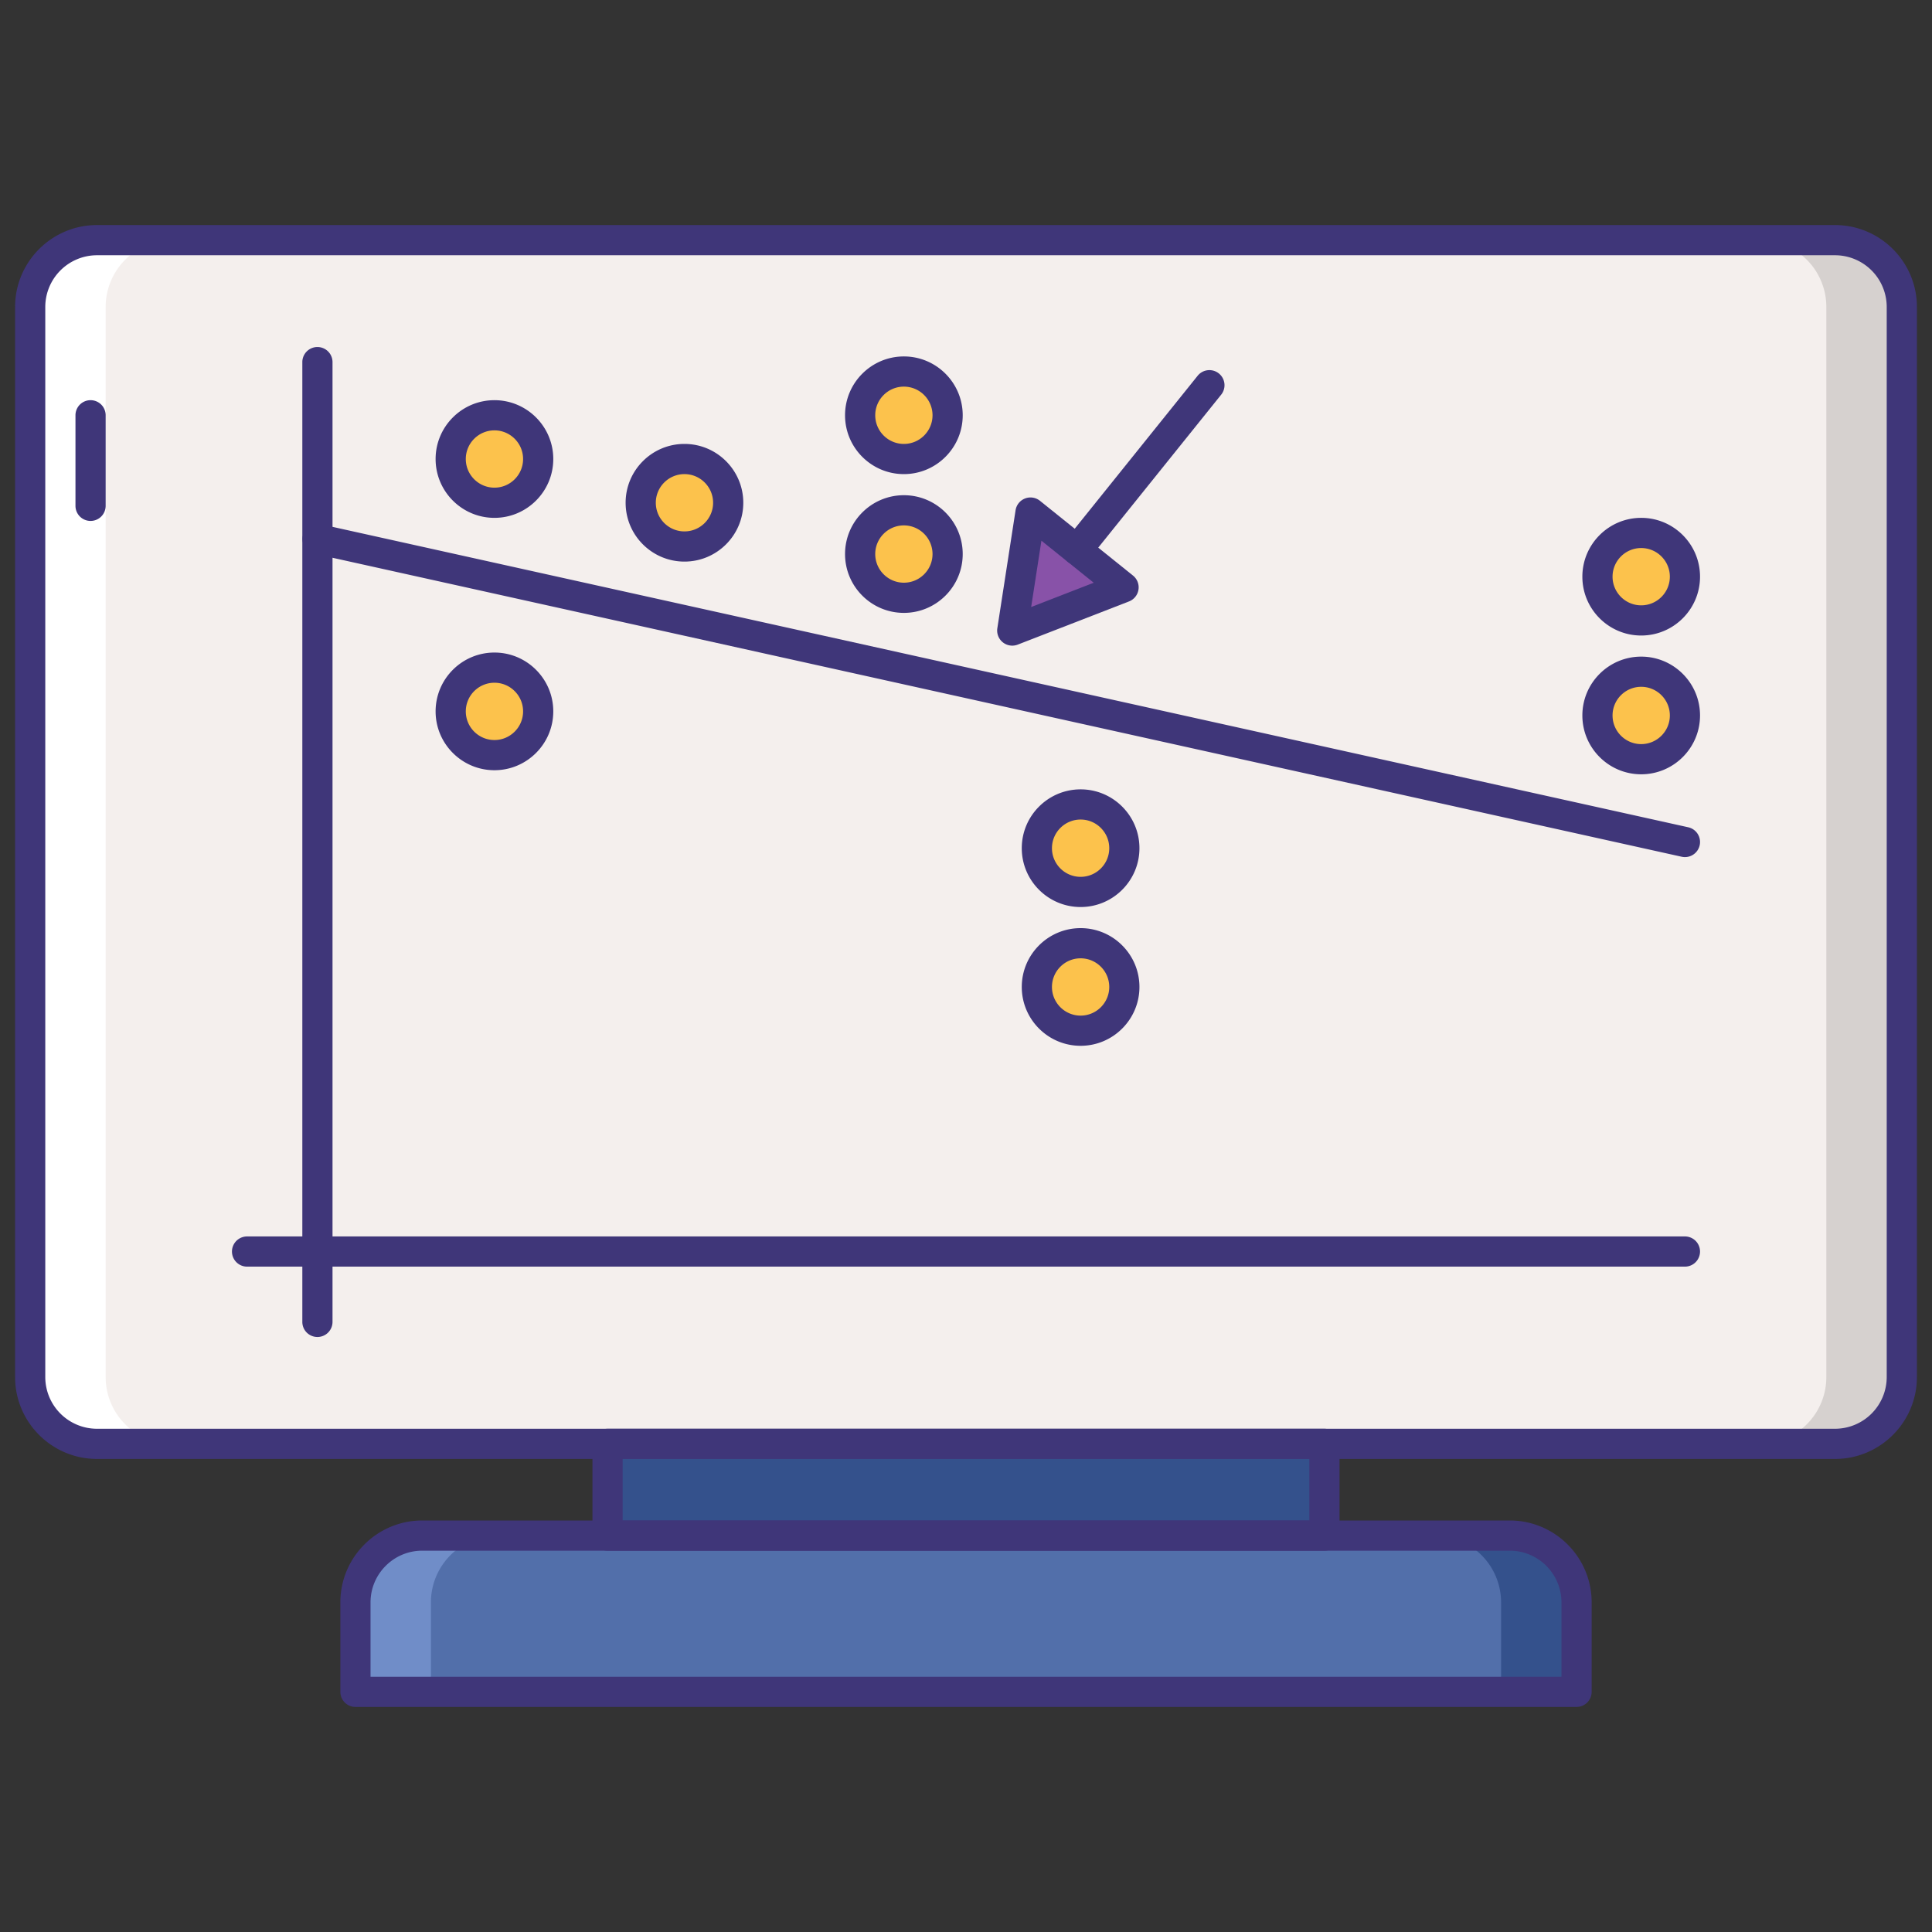 <svg xmlns="http://www.w3.org/2000/svg" version="1.1" xmlns:xlink="http://www.w3.org/1999/xlink" width="512" height="512" x="0" y="0" viewBox="0 0 256 256" style="enable-background:new 0 0 512 512" xml:space="preserve" class=""><rect x="0" y="0" width="256" height="256" fill="#333333" stroke="none"/><g><path fill="#F4EFED" d="M243.15 191.318H12.85a8.85 8.85 0 0 1-8.85-8.85V40.672a8.85 8.85 0 0 1 8.85-8.85h230.3a8.85 8.85 0 0 1 8.85 8.85v141.797a8.85 8.85 0 0 1-8.85 8.849z" opacity="1" data-original="#f4efed" class=""></path><path fill="#FCC24C" d="M71.312 94.262a5.796 5.796 0 1 1-11.592 0 5.796 5.796 0 0 1 11.592 0z" opacity="1" data-original="#fcc24c"></path><circle cx="65.516" cy="60.822" r="5.796" fill="#FCC24C" opacity="1" data-original="#fcc24c"></circle><circle cx="90.694" cy="66.618" r="5.796" fill="#FCC24C" opacity="1" data-original="#fcc24c"></circle><circle cx="119.769" cy="55.026" r="5.796" fill="#FCC24C" opacity="1" data-original="#fcc24c"></circle><circle cx="119.769" cy="73.414" r="5.796" fill="#FCC24C" opacity="1" data-original="#fcc24c"></circle><circle cx="143.187" cy="112.39" r="5.796" fill="#FCC24C" opacity="1" data-original="#fcc24c"></circle><circle cx="143.187" cy="130.778" r="5.796" fill="#FCC24C" opacity="1" data-original="#fcc24c"></circle><circle cx="217.467" cy="76.414" r="5.796" fill="#FCC24C" opacity="1" data-original="#fcc24c"></circle><circle cx="217.467" cy="94.802" r="5.796" fill="#FCC24C" opacity="1" data-original="#fcc24c"></circle><path fill="#D6D1CF" d="M243.15 31.822h-10a8.85 8.85 0 0 1 8.85 8.85v141.796a8.85 8.85 0 0 1-8.85 8.85h10a8.85 8.85 0 0 0 8.85-8.85V40.672a8.85 8.85 0 0 0-8.85-8.85z" opacity="1" data-original="#d6d1cf"></path><path fill="#FFFFFF" d="M12.85 191.318h10a8.85 8.85 0 0 1-8.85-8.85V40.672a8.85 8.85 0 0 1 8.85-8.85h-10A8.85 8.85 0 0 0 4 40.672v141.797a8.85 8.85 0 0 0 8.85 8.849z" opacity="1" data-original="#ffffff"></path><path fill="#526FAA" d="M208.901 224.178H47.099v-11.854a8.85 8.85 0 0 1 8.85-8.85h144.102a8.85 8.85 0 0 1 8.85 8.85z" opacity="1" data-original="#526faa"></path><path fill="#34518C" d="M200.051 203.474h-10a8.85 8.85 0 0 1 8.85 8.85v11.855h10v-11.855a8.85 8.85 0 0 0-8.85-8.85z" opacity="1" data-original="#34518c"></path><path fill="#708DC8" d="M55.949 203.474h10a8.85 8.85 0 0 0-8.85 8.85v11.855h-10v-11.855a8.85 8.85 0 0 1 8.85-8.85z" opacity="1" data-original="#708dc8" class=""></path><path fill="#34518C" d="M80.503 191.318h94.993v12.156H80.503z" opacity="1" data-original="#34518c"></path><path fill="#3F3679" d="M12 69.026a2 2 0 0 1-2-2v-12a2 2 0 0 1 4 0v12a2 2 0 0 1-2 2zM208.901 226.178H47.099a2 2 0 0 1-2-2v-11.855c0-5.983 4.867-10.85 10.851-10.85h144.102c5.983 0 10.851 4.867 10.851 10.85v11.855a2.002 2.002 0 0 1-2.002 2zm-159.802-4h157.803v-9.855a6.858 6.858 0 0 0-6.851-6.85H55.949c-3.777 0-6.851 3.073-6.851 6.85v9.855z" opacity="1" data-original="#690589" class=""></path><path fill="#3F3679" d="M175.497 205.474H80.503a2 2 0 0 1-2-2v-12.155a2 2 0 0 1 2-2h94.994a2 2 0 0 1 2 2v12.155a2 2 0 0 1-2 2zm-92.994-4h90.994v-8.155H82.503z" opacity="1" data-original="#690589" class=""></path><path fill="#3F3679" d="M243.15 193.318H12.85c-5.982 0-10.85-4.867-10.85-10.85V40.672c0-5.983 4.867-10.85 10.85-10.85h230.3c5.982 0 10.85 4.867 10.85 10.85v141.796c0 5.983-4.867 10.85-10.85 10.85zM12.85 33.822A6.858 6.858 0 0 0 6 40.672v141.796a6.857 6.857 0 0 0 6.85 6.85h230.3a6.858 6.858 0 0 0 6.85-6.85V40.672a6.857 6.857 0 0 0-6.85-6.85z" opacity="1" data-original="#690589" class=""></path><path fill="#3F3679" d="M42.06 177.158a2 2 0 0 1-2-2V47.982a2 2 0 0 1 4 0v127.175a2 2 0 0 1-2 2.001z" opacity="1" data-original="#690589" class=""></path><path fill="#3F3679" d="M223.263 167.835H32.737a2 2 0 0 1 0-4h190.525a2 2 0 0 1 .001 4zM223.265 113.57c-.144 0-.289-.016-.435-.048L41.627 73.368a2 2 0 0 1 .865-3.905l181.203 40.154a2 2 0 0 1-.43 3.953zM65.516 102.058c-4.299 0-7.796-3.497-7.796-7.796s3.497-7.796 7.796-7.796 7.796 3.498 7.796 7.796-3.498 7.796-7.796 7.796zm0-11.592c-2.093 0-3.796 1.703-3.796 3.796s1.703 3.796 3.796 3.796 3.796-1.703 3.796-3.796-1.704-3.796-3.796-3.796zM65.516 68.618c-4.299 0-7.796-3.497-7.796-7.796s3.497-7.796 7.796-7.796 7.796 3.497 7.796 7.796-3.498 7.796-7.796 7.796zm0-11.592c-2.093 0-3.796 1.703-3.796 3.796s1.703 3.796 3.796 3.796 3.796-1.703 3.796-3.796-1.704-3.796-3.796-3.796zM90.694 74.414c-4.299 0-7.796-3.497-7.796-7.796s3.497-7.796 7.796-7.796 7.796 3.497 7.796 7.796-3.497 7.796-7.796 7.796zm0-11.592c-2.093 0-3.796 1.703-3.796 3.796s1.703 3.796 3.796 3.796 3.796-1.703 3.796-3.796-1.703-3.796-3.796-3.796zM119.769 62.822c-4.299 0-7.796-3.498-7.796-7.796s3.497-7.796 7.796-7.796 7.796 3.497 7.796 7.796-3.498 7.796-7.796 7.796zm0-11.592c-2.093 0-3.796 1.703-3.796 3.796s1.703 3.796 3.796 3.796 3.796-1.703 3.796-3.796a3.802 3.802 0 0 0-3.796-3.796zM119.769 81.21c-4.299 0-7.796-3.497-7.796-7.796s3.497-7.796 7.796-7.796 7.796 3.497 7.796 7.796c-.001 4.299-3.498 7.796-7.796 7.796zm0-11.592c-2.093 0-3.796 1.703-3.796 3.796s1.703 3.796 3.796 3.796 3.796-1.703 3.796-3.796a3.802 3.802 0 0 0-3.796-3.796zM143.186 120.186c-4.299 0-7.796-3.497-7.796-7.796s3.497-7.796 7.796-7.796 7.796 3.497 7.796 7.796-3.497 7.796-7.796 7.796zm0-11.592c-2.093 0-3.796 1.703-3.796 3.796s1.703 3.796 3.796 3.796 3.796-1.703 3.796-3.796-1.703-3.796-3.796-3.796zM143.186 138.574c-4.299 0-7.796-3.497-7.796-7.796s3.497-7.796 7.796-7.796 7.796 3.497 7.796 7.796-3.497 7.796-7.796 7.796zm0-11.592c-2.093 0-3.796 1.703-3.796 3.796s1.703 3.796 3.796 3.796 3.796-1.703 3.796-3.796-1.703-3.796-3.796-3.796zM217.467 84.21c-4.299 0-7.796-3.497-7.796-7.796s3.497-7.796 7.796-7.796 7.796 3.497 7.796 7.796-3.497 7.796-7.796 7.796zm0-11.592c-2.093 0-3.796 1.703-3.796 3.796s1.703 3.796 3.796 3.796 3.796-1.703 3.796-3.796-1.703-3.796-3.796-3.796zM217.467 102.598c-4.299 0-7.796-3.497-7.796-7.796s3.497-7.796 7.796-7.796 7.796 3.498 7.796 7.796c0 4.299-3.497 7.796-7.796 7.796zm0-11.592c-2.093 0-3.796 1.703-3.796 3.796s1.703 3.796 3.796 3.796 3.796-1.703 3.796-3.796-1.703-3.796-3.796-3.796z" opacity="1" data-original="#690589" class=""></path><path fill="#8852A8" d="m142.712 72.871-6.166-4.955-1.209 7.817-1.209 7.818 7.375-2.862 7.375-2.863z" opacity="1" data-original="#8852a8" class=""></path><path fill="#3F3679" d="M142.711 74.871a2 2 0 0 1-1.558-3.253l17.541-21.827a2 2 0 0 1 3.118 2.506L144.27 74.124a1.991 1.991 0 0 1-1.559.747z" opacity="1" data-original="#690589" class=""></path><path fill="#3F3679" d="M134.129 85.551a2.001 2.001 0 0 1-1.977-2.306l2.417-15.635a2.001 2.001 0 0 1 3.23-1.253l12.332 9.911a2.002 2.002 0 0 1-.529 3.424l-14.749 5.724c-.235.09-.48.135-.724.135zm3.864-13.906-1.358 8.788 8.29-3.217z" opacity="1" data-original="#690589" class=""></path></g></svg>